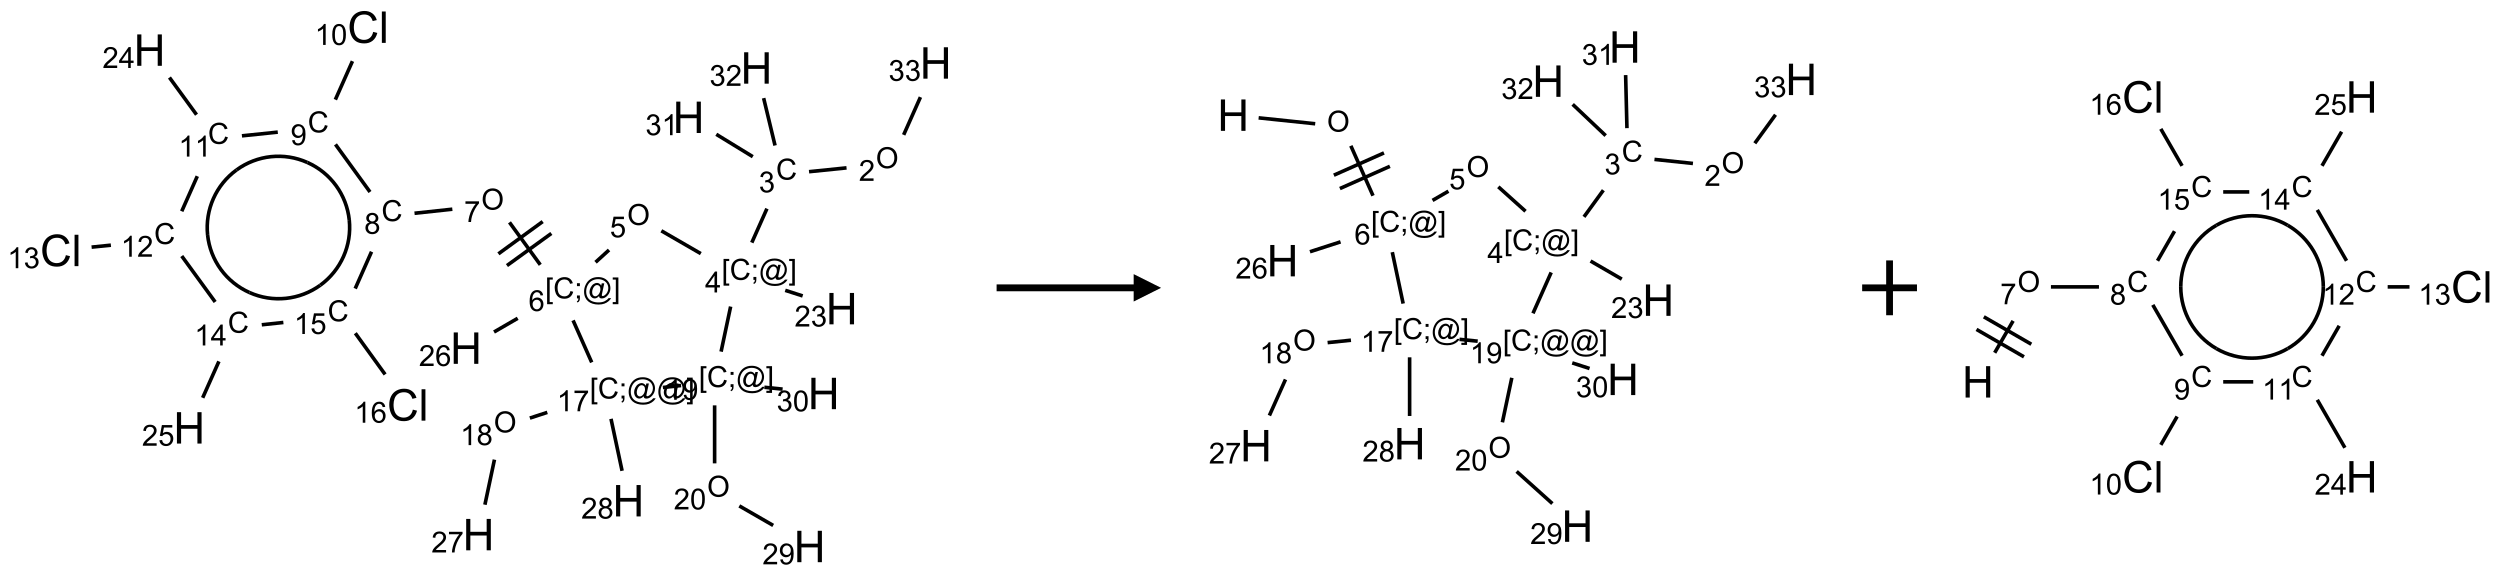 <?xml version="1.0" encoding="UTF-8"?>
<svg xmlns="http://www.w3.org/2000/svg" xmlns:xlink="http://www.w3.org/1999/xlink" width="912" height="210" viewBox="0 0 912 210">
<defs>
<g>
<g id="glyph-0-0">
<path d="M 1.332 0 L 1.332 -6.668 L 6.668 -6.668 L 6.668 0 Z M 1.5 -0.168 L 6.5 -0.168 L 6.5 -6.5 L 1.5 -6.5 Z M 1.5 -0.168 "/>
</g>
<g id="glyph-0-1">
<path d="M 0.516 -3.719 C 0.516 -4.984 0.855 -5.977 1.535 -6.695 C 2.215 -7.414 3.094 -7.77 4.172 -7.77 C 4.875 -7.77 5.512 -7.602 6.078 -7.266 C 6.645 -6.93 7.074 -6.461 7.371 -5.855 C 7.668 -5.254 7.816 -4.57 7.816 -3.809 C 7.816 -3.035 7.66 -2.34 7.348 -1.73 C 7.035 -1.117 6.594 -0.656 6.02 -0.34 C 5.449 -0.027 4.828 0.129 4.168 0.129 C 3.449 0.129 2.805 -0.043 2.238 -0.391 C 1.672 -0.738 1.246 -1.211 0.953 -1.812 C 0.66 -2.414 0.516 -3.047 0.516 -3.719 Z M 1.559 -3.703 C 1.559 -2.781 1.805 -2.059 2.301 -1.527 C 2.793 -1 3.414 -0.734 4.16 -0.734 C 4.922 -0.734 5.547 -1 6.039 -1.535 C 6.531 -2.07 6.777 -2.828 6.777 -3.812 C 6.777 -4.434 6.672 -4.977 6.461 -5.441 C 6.25 -5.902 5.945 -6.262 5.539 -6.52 C 5.133 -6.773 4.68 -6.902 4.176 -6.902 C 3.461 -6.902 2.848 -6.656 2.332 -6.164 C 1.816 -5.672 1.559 -4.852 1.559 -3.703 Z M 1.559 -3.703 "/>
</g>
<g id="glyph-0-2">
<path d="M 5.371 -0.902 L 5.371 0 L 0.324 0 C 0.316 -0.227 0.352 -0.441 0.434 -0.652 C 0.562 -0.996 0.766 -1.332 1.051 -1.668 C 1.332 -2 1.742 -2.387 2.277 -2.824 C 3.105 -3.504 3.668 -4.043 3.957 -4.441 C 4.25 -4.84 4.395 -5.215 4.395 -5.566 C 4.395 -5.938 4.262 -6.254 3.996 -6.508 C 3.73 -6.762 3.387 -6.891 2.957 -6.891 C 2.508 -6.891 2.145 -6.754 1.875 -6.484 C 1.605 -6.215 1.469 -5.84 1.465 -5.359 L 0.5 -5.457 C 0.566 -6.176 0.812 -6.727 1.246 -7.102 C 1.676 -7.477 2.254 -7.668 2.98 -7.668 C 3.711 -7.668 4.293 -7.465 4.719 -7.059 C 5.145 -6.652 5.359 -6.148 5.359 -5.547 C 5.359 -5.242 5.297 -4.941 5.172 -4.645 C 5.047 -4.352 4.84 -4.039 4.551 -3.715 C 4.262 -3.387 3.777 -2.938 3.105 -2.371 C 2.543 -1.898 2.18 -1.578 2.02 -1.41 C 1.859 -1.242 1.73 -1.07 1.625 -0.902 Z M 5.371 -0.902 "/>
</g>
<g id="glyph-0-3">
<path d="M 6.27 -2.676 L 7.281 -2.422 C 7.07 -1.594 6.688 -0.961 6.137 -0.523 C 5.586 -0.086 4.914 0.129 4.121 0.129 C 3.297 0.129 2.629 -0.039 2.113 -0.371 C 1.598 -0.707 1.203 -1.191 0.934 -1.828 C 0.664 -2.465 0.531 -3.145 0.531 -3.875 C 0.531 -4.672 0.684 -5.363 0.988 -5.957 C 1.293 -6.547 1.723 -6.996 2.285 -7.305 C 2.844 -7.613 3.461 -7.766 4.137 -7.766 C 4.898 -7.766 5.543 -7.57 6.062 -7.184 C 6.582 -6.793 6.945 -6.246 7.152 -5.543 L 6.156 -5.309 C 5.98 -5.863 5.723 -6.266 5.387 -6.52 C 5.051 -6.773 4.625 -6.902 4.113 -6.902 C 3.527 -6.902 3.039 -6.762 2.645 -6.48 C 2.25 -6.199 1.973 -5.82 1.812 -5.348 C 1.652 -4.871 1.574 -4.383 1.574 -3.879 C 1.574 -3.23 1.668 -2.664 1.855 -2.18 C 2.047 -1.695 2.34 -1.332 2.738 -1.094 C 3.137 -0.855 3.57 -0.734 4.035 -0.734 C 4.602 -0.734 5.082 -0.898 5.473 -1.223 C 5.867 -1.551 6.133 -2.035 6.27 -2.676 Z M 6.27 -2.676 "/>
</g>
<g id="glyph-0-4">
<path d="M 0.449 -2.016 L 1.387 -2.141 C 1.492 -1.609 1.676 -1.227 1.934 -0.992 C 2.191 -0.758 2.508 -0.641 2.879 -0.641 C 3.32 -0.641 3.695 -0.793 3.996 -1.098 C 4.301 -1.402 4.453 -1.781 4.453 -2.234 C 4.453 -2.664 4.312 -3.02 4.031 -3.301 C 3.75 -3.578 3.391 -3.719 2.957 -3.719 C 2.781 -3.719 2.562 -3.684 2.297 -3.613 L 2.402 -4.438 C 2.465 -4.43 2.516 -4.426 2.551 -4.426 C 2.949 -4.426 3.312 -4.531 3.629 -4.738 C 3.949 -4.949 4.109 -5.27 4.109 -5.703 C 4.109 -6.047 3.992 -6.332 3.762 -6.559 C 3.527 -6.785 3.227 -6.895 2.859 -6.895 C 2.496 -6.895 2.191 -6.781 1.949 -6.551 C 1.707 -6.324 1.547 -5.98 1.48 -5.52 L 0.543 -5.688 C 0.656 -6.316 0.918 -6.805 1.324 -7.148 C 1.73 -7.492 2.234 -7.668 2.84 -7.668 C 3.254 -7.668 3.641 -7.578 3.988 -7.398 C 4.34 -7.219 4.609 -6.977 4.793 -6.668 C 4.98 -6.359 5.074 -6.031 5.074 -5.684 C 5.074 -5.352 4.984 -5.051 4.809 -4.781 C 4.629 -4.512 4.367 -4.297 4.02 -4.137 C 4.473 -4.031 4.824 -3.816 5.074 -3.488 C 5.324 -3.16 5.449 -2.75 5.449 -2.254 C 5.449 -1.59 5.203 -1.023 4.719 -0.559 C 4.234 -0.098 3.617 0.137 2.875 0.137 C 2.203 0.137 1.648 -0.062 1.207 -0.465 C 0.762 -0.863 0.512 -1.379 0.449 -2.016 Z M 0.449 -2.016 "/>
</g>
<g id="glyph-0-5">
<path d="M 0.723 2.121 L 0.723 -7.637 L 2.793 -7.637 L 2.793 -6.859 L 1.66 -6.859 L 1.66 1.344 L 2.793 1.344 L 2.793 2.121 Z M 0.723 2.121 "/>
</g>
<g id="glyph-0-6">
<path d="M 0.949 -4.465 L 0.949 -5.531 L 2.016 -5.531 L 2.016 -4.465 Z M 0.949 0 L 0.949 -1.066 L 2.016 -1.066 L 2.016 0 C 2.016 0.391 1.945 0.711 1.809 0.949 C 1.668 1.191 1.449 1.379 1.145 1.512 L 0.887 1.109 C 1.082 1.023 1.23 0.895 1.324 0.727 C 1.418 0.559 1.469 0.316 1.48 0 Z M 0.949 0 "/>
</g>
<g id="glyph-0-7">
<path d="M 6.047 -0.848 C 5.82 -0.59 5.57 -0.379 5.289 -0.223 C 5.008 -0.062 4.73 0.016 4.449 0.016 C 4.141 0.016 3.84 -0.074 3.547 -0.254 C 3.254 -0.434 3.02 -0.715 2.836 -1.09 C 2.652 -1.465 2.562 -1.875 2.562 -2.324 C 2.562 -2.875 2.703 -3.43 2.988 -3.98 C 3.27 -4.535 3.621 -4.953 4.043 -5.23 C 4.461 -5.508 4.871 -5.645 5.266 -5.645 C 5.566 -5.645 5.855 -5.566 6.129 -5.41 C 6.402 -5.25 6.641 -5.012 6.84 -4.688 L 7.016 -5.496 L 7.949 -5.496 L 7.199 -2 C 7.094 -1.516 7.043 -1.246 7.043 -1.191 C 7.043 -1.098 7.078 -1.02 7.148 -0.949 C 7.219 -0.883 7.305 -0.848 7.406 -0.848 C 7.59 -0.848 7.832 -0.953 8.129 -1.168 C 8.527 -1.445 8.84 -1.816 9.07 -2.285 C 9.301 -2.75 9.418 -3.234 9.418 -3.73 C 9.418 -4.309 9.27 -4.852 8.973 -5.355 C 8.676 -5.859 8.23 -6.262 7.645 -6.562 C 7.055 -6.863 6.406 -7.016 5.691 -7.016 C 4.879 -7.016 4.137 -6.824 3.465 -6.445 C 2.793 -6.066 2.273 -5.52 1.902 -4.809 C 1.535 -4.098 1.348 -3.34 1.348 -2.527 C 1.348 -1.676 1.535 -0.941 1.902 -0.328 C 2.273 0.285 2.809 0.742 3.508 1.035 C 4.207 1.328 4.984 1.473 5.832 1.473 C 6.742 1.473 7.504 1.32 8.121 1.016 C 8.734 0.711 9.195 0.34 9.5 -0.098 L 10.441 -0.098 C 10.266 0.266 9.961 0.637 9.531 1.016 C 9.102 1.395 8.59 1.695 7.996 1.914 C 7.402 2.133 6.688 2.246 5.848 2.246 C 5.078 2.246 4.367 2.145 3.715 1.949 C 3.066 1.75 2.512 1.453 2.051 1.055 C 1.594 0.656 1.25 0.199 1.016 -0.316 C 0.723 -0.973 0.578 -1.684 0.578 -2.441 C 0.578 -3.289 0.75 -4.098 1.098 -4.863 C 1.523 -5.805 2.125 -6.527 2.902 -7.027 C 3.684 -7.527 4.629 -7.777 5.738 -7.777 C 6.602 -7.777 7.375 -7.602 8.059 -7.246 C 8.746 -6.895 9.285 -6.371 9.684 -5.672 C 10.02 -5.07 10.188 -4.418 10.188 -3.715 C 10.188 -2.707 9.832 -1.812 9.125 -1.031 C 8.492 -0.328 7.801 0.02 7.051 0.02 C 6.812 0.02 6.617 -0.016 6.473 -0.09 C 6.324 -0.16 6.215 -0.266 6.145 -0.402 C 6.102 -0.488 6.066 -0.637 6.047 -0.848 Z M 3.527 -2.262 C 3.527 -1.785 3.641 -1.414 3.863 -1.152 C 4.09 -0.887 4.348 -0.754 4.641 -0.754 C 4.836 -0.754 5.039 -0.812 5.254 -0.93 C 5.469 -1.047 5.676 -1.219 5.871 -1.449 C 6.066 -1.676 6.23 -1.969 6.355 -2.32 C 6.48 -2.672 6.543 -3.027 6.543 -3.379 C 6.543 -3.852 6.426 -4.219 6.191 -4.48 C 5.957 -4.738 5.672 -4.871 5.332 -4.871 C 5.109 -4.871 4.902 -4.812 4.707 -4.699 C 4.512 -4.586 4.32 -4.406 4.137 -4.156 C 3.953 -3.906 3.805 -3.602 3.691 -3.246 C 3.582 -2.887 3.527 -2.559 3.527 -2.262 Z M 3.527 -2.262 "/>
</g>
<g id="glyph-0-8">
<path d="M 2.27 2.121 L 0.203 2.121 L 0.203 1.344 L 1.332 1.344 L 1.332 -6.859 L 0.203 -6.859 L 0.203 -7.637 L 2.27 -7.637 Z M 2.27 2.121 "/>
</g>
<g id="glyph-0-9">
<path d="M 3.449 0 L 3.449 -1.828 L 0.137 -1.828 L 0.137 -2.688 L 3.621 -7.637 L 4.387 -7.637 L 4.387 -2.688 L 5.418 -2.688 L 5.418 -1.828 L 4.387 -1.828 L 4.387 0 Z M 3.449 -2.688 L 3.449 -6.129 L 1.059 -2.688 Z M 3.449 -2.688 "/>
</g>
<g id="glyph-0-10">
<path d="M 0.441 -2 L 1.426 -2.082 C 1.5 -1.605 1.668 -1.242 1.934 -1.004 C 2.199 -0.762 2.52 -0.641 2.895 -0.641 C 3.348 -0.641 3.73 -0.812 4.043 -1.152 C 4.355 -1.492 4.512 -1.941 4.512 -2.504 C 4.512 -3.039 4.359 -3.461 4.059 -3.77 C 3.758 -4.078 3.367 -4.234 2.879 -4.234 C 2.578 -4.234 2.305 -4.164 2.062 -4.027 C 1.82 -3.891 1.629 -3.715 1.488 -3.496 L 0.609 -3.609 L 1.348 -7.531 L 5.145 -7.531 L 5.145 -6.637 L 2.098 -6.637 L 1.688 -4.582 C 2.145 -4.902 2.625 -5.062 3.129 -5.062 C 3.797 -5.062 4.359 -4.832 4.816 -4.371 C 5.277 -3.91 5.504 -3.312 5.504 -2.59 C 5.504 -1.898 5.305 -1.301 4.902 -0.797 C 4.41 -0.18 3.742 0.129 2.895 0.129 C 2.199 0.129 1.633 -0.062 1.195 -0.453 C 0.758 -0.844 0.504 -1.359 0.441 -2 Z M 0.441 -2 "/>
</g>
<g id="glyph-0-11">
<path d="M 5.309 -5.766 L 4.375 -5.691 C 4.293 -6.059 4.172 -6.328 4.02 -6.496 C 3.766 -6.762 3.453 -6.895 3.082 -6.895 C 2.785 -6.895 2.523 -6.812 2.297 -6.645 C 2 -6.43 1.77 -6.117 1.598 -5.703 C 1.43 -5.289 1.34 -4.703 1.332 -3.938 C 1.559 -4.281 1.836 -4.535 2.16 -4.703 C 2.488 -4.871 2.828 -4.953 3.188 -4.953 C 3.812 -4.953 4.344 -4.723 4.785 -4.262 C 5.223 -3.801 5.441 -3.207 5.441 -2.48 C 5.441 -2 5.34 -1.555 5.133 -1.145 C 4.926 -0.73 4.641 -0.418 4.281 -0.199 C 3.922 0.02 3.512 0.129 3.051 0.129 C 2.27 0.129 1.633 -0.156 1.141 -0.73 C 0.648 -1.305 0.402 -2.254 0.402 -3.574 C 0.402 -5.051 0.672 -6.121 1.219 -6.793 C 1.695 -7.375 2.336 -7.668 3.141 -7.668 C 3.742 -7.668 4.234 -7.5 4.617 -7.16 C 5 -6.824 5.23 -6.359 5.309 -5.766 Z M 1.48 -2.473 C 1.48 -2.152 1.547 -1.844 1.684 -1.547 C 1.82 -1.25 2.016 -1.027 2.262 -0.871 C 2.508 -0.719 2.766 -0.641 3.035 -0.641 C 3.434 -0.641 3.773 -0.801 4.059 -1.121 C 4.344 -1.441 4.484 -1.875 4.484 -2.422 C 4.484 -2.949 4.344 -3.367 4.062 -3.668 C 3.781 -3.973 3.426 -4.125 3 -4.125 C 2.578 -4.125 2.219 -3.973 1.922 -3.668 C 1.625 -3.363 1.48 -2.969 1.48 -2.473 Z M 1.48 -2.473 "/>
</g>
<g id="glyph-0-12">
<path d="M 0.504 -6.637 L 0.504 -7.535 L 5.449 -7.535 L 5.449 -6.809 C 4.961 -6.289 4.48 -5.602 4.004 -4.746 C 3.527 -3.887 3.156 -3.004 2.895 -2.098 C 2.707 -1.461 2.59 -0.762 2.535 0 L 1.574 0 C 1.582 -0.602 1.703 -1.328 1.926 -2.176 C 2.152 -3.027 2.477 -3.848 2.898 -4.637 C 3.32 -5.426 3.77 -6.094 4.246 -6.637 Z M 0.504 -6.637 "/>
</g>
<g id="glyph-0-13">
<path d="M 1.887 -4.141 C 1.496 -4.281 1.207 -4.484 1.02 -4.75 C 0.832 -5.016 0.738 -5.328 0.738 -5.699 C 0.738 -6.254 0.938 -6.719 1.34 -7.098 C 1.738 -7.477 2.27 -7.668 2.934 -7.668 C 3.598 -7.668 4.137 -7.473 4.543 -7.086 C 4.949 -6.699 5.152 -6.227 5.152 -5.672 C 5.152 -5.316 5.059 -5.008 4.871 -4.746 C 4.688 -4.484 4.406 -4.281 4.027 -4.141 C 4.496 -3.988 4.852 -3.742 5.098 -3.402 C 5.34 -3.062 5.465 -2.656 5.465 -2.184 C 5.465 -1.531 5.234 -0.98 4.77 -0.535 C 4.309 -0.09 3.703 0.129 2.949 0.129 C 2.195 0.129 1.586 -0.094 1.125 -0.539 C 0.664 -0.984 0.434 -1.543 0.434 -2.207 C 0.434 -2.703 0.559 -3.121 0.809 -3.457 C 1.062 -3.793 1.422 -4.02 1.887 -4.141 Z M 1.699 -5.73 C 1.699 -5.367 1.812 -5.074 2.047 -4.844 C 2.281 -4.613 2.582 -4.5 2.953 -4.5 C 3.312 -4.5 3.609 -4.613 3.84 -4.84 C 4.07 -5.066 4.188 -5.348 4.188 -5.676 C 4.188 -6.02 4.07 -6.309 3.832 -6.543 C 3.594 -6.777 3.297 -6.895 2.941 -6.895 C 2.586 -6.895 2.289 -6.781 2.051 -6.551 C 1.816 -6.324 1.699 -6.047 1.699 -5.73 Z M 1.395 -2.203 C 1.395 -1.938 1.461 -1.676 1.586 -1.426 C 1.711 -1.176 1.902 -0.984 2.152 -0.848 C 2.402 -0.711 2.672 -0.641 2.957 -0.641 C 3.406 -0.641 3.777 -0.785 4.066 -1.074 C 4.359 -1.363 4.504 -1.727 4.504 -2.172 C 4.504 -2.625 4.355 -2.996 4.055 -3.293 C 3.754 -3.586 3.379 -3.734 2.926 -3.734 C 2.484 -3.734 2.121 -3.59 1.832 -3.297 C 1.543 -3.004 1.395 -2.641 1.395 -2.203 Z M 1.395 -2.203 "/>
</g>
<g id="glyph-0-14">
<path d="M 0.582 -1.766 L 1.484 -1.848 C 1.562 -1.426 1.707 -1.117 1.922 -0.926 C 2.137 -0.734 2.414 -0.641 2.75 -0.641 C 3.039 -0.641 3.289 -0.707 3.508 -0.84 C 3.727 -0.973 3.902 -1.148 4.043 -1.367 C 4.18 -1.586 4.297 -1.887 4.391 -2.262 C 4.484 -2.637 4.531 -3.016 4.531 -3.406 C 4.531 -3.449 4.531 -3.512 4.527 -3.594 C 4.34 -3.297 4.082 -3.055 3.758 -2.867 C 3.434 -2.68 3.082 -2.59 2.703 -2.59 C 2.07 -2.59 1.535 -2.816 1.098 -3.277 C 0.66 -3.734 0.441 -4.34 0.441 -5.09 C 0.441 -5.863 0.672 -6.484 1.129 -6.957 C 1.586 -7.43 2.156 -7.668 2.844 -7.668 C 3.34 -7.668 3.793 -7.531 4.207 -7.266 C 4.617 -7 4.93 -6.617 5.145 -6.121 C 5.355 -5.629 5.465 -4.91 5.465 -3.973 C 5.465 -2.996 5.359 -2.223 5.145 -1.645 C 4.934 -1.066 4.617 -0.625 4.199 -0.324 C 3.781 -0.02 3.293 0.129 2.73 0.129 C 2.133 0.129 1.645 -0.035 1.266 -0.367 C 0.887 -0.699 0.66 -1.164 0.582 -1.766 Z M 4.422 -5.137 C 4.422 -5.676 4.277 -6.102 3.992 -6.418 C 3.707 -6.734 3.359 -6.891 2.957 -6.891 C 2.543 -6.891 2.18 -6.719 1.871 -6.379 C 1.562 -6.039 1.406 -5.598 1.406 -5.059 C 1.406 -4.57 1.555 -4.176 1.848 -3.871 C 2.141 -3.566 2.5 -3.418 2.934 -3.418 C 3.367 -3.418 3.723 -3.57 4.004 -3.871 C 4.281 -4.176 4.422 -4.598 4.422 -5.137 Z M 4.422 -5.137 "/>
</g>
<g id="glyph-0-15">
<path d="M 3.973 0 L 3.035 0 L 3.035 -5.973 C 2.809 -5.758 2.516 -5.543 2.148 -5.328 C 1.781 -5.113 1.453 -4.953 1.16 -4.844 L 1.16 -5.75 C 1.684 -5.996 2.145 -6.297 2.535 -6.645 C 2.93 -6.996 3.207 -7.336 3.371 -7.668 L 3.973 -7.668 Z M 3.973 0 "/>
</g>
<g id="glyph-0-16">
<path d="M 0.441 -3.766 C 0.441 -4.668 0.535 -5.395 0.723 -5.945 C 0.906 -6.496 1.184 -6.922 1.551 -7.219 C 1.918 -7.516 2.375 -7.668 2.934 -7.668 C 3.344 -7.668 3.703 -7.586 4.012 -7.418 C 4.32 -7.254 4.574 -7.016 4.777 -6.707 C 4.977 -6.395 5.137 -6.016 5.25 -5.57 C 5.363 -5.125 5.422 -4.523 5.422 -3.766 C 5.422 -2.871 5.328 -2.148 5.145 -1.598 C 4.961 -1.047 4.688 -0.621 4.32 -0.32 C 3.953 -0.02 3.492 0.129 2.934 0.129 C 2.195 0.129 1.617 -0.133 1.199 -0.66 C 0.695 -1.297 0.441 -2.332 0.441 -3.766 Z M 1.406 -3.766 C 1.406 -2.512 1.555 -1.68 1.848 -1.262 C 2.141 -0.848 2.5 -0.641 2.934 -0.641 C 3.363 -0.641 3.727 -0.848 4.02 -1.266 C 4.312 -1.684 4.457 -2.516 4.457 -3.766 C 4.457 -5.023 4.312 -5.859 4.02 -6.27 C 3.727 -6.684 3.359 -6.891 2.922 -6.891 C 2.492 -6.891 2.148 -6.707 1.891 -6.344 C 1.566 -5.879 1.406 -5.02 1.406 -3.766 Z M 1.406 -3.766 "/>
</g>
<g id="glyph-1-0">
<path d="M 2 0 L 2 -10 L 10 -10 L 10 0 Z M 2.25 -0.25 L 9.75 -0.25 L 9.75 -9.75 L 2.25 -9.75 Z M 2.25 -0.25 "/>
</g>
<g id="glyph-1-1">
<path d="M 1.281 0 L 1.281 -11.453 L 2.797 -11.453 L 2.797 -6.75 L 8.75 -6.75 L 8.75 -11.453 L 10.266 -11.453 L 10.266 0 L 8.75 0 L 8.75 -5.398 L 2.797 -5.398 L 2.797 0 Z M 1.281 0 "/>
</g>
<g id="glyph-1-2">
<path d="M 9.406 -4.016 L 10.922 -3.633 C 10.605 -2.387 10.031 -1.438 9.207 -0.785 C 8.383 -0.133 7.371 0.195 6.18 0.195 C 4.945 0.195 3.941 -0.055 3.168 -0.559 C 2.395 -1.062 1.805 -1.789 1.402 -2.742 C 1 -3.695 0.797 -4.719 0.797 -5.812 C 0.797 -7.004 1.023 -8.047 1.48 -8.934 C 1.938 -9.82 2.586 -10.496 3.426 -10.957 C 4.266 -11.418 5.191 -11.648 6.203 -11.648 C 7.348 -11.648 8.312 -11.355 9.094 -10.773 C 9.875 -10.191 10.418 -9.371 10.727 -8.312 L 9.234 -7.961 C 8.969 -8.793 8.582 -9.402 8.078 -9.781 C 7.574 -10.16 6.938 -10.352 6.172 -10.352 C 5.293 -10.352 4.555 -10.141 3.965 -9.719 C 3.375 -9.297 2.957 -8.73 2.719 -8.02 C 2.48 -7.309 2.359 -6.574 2.359 -5.82 C 2.359 -4.848 2.5 -3.996 2.785 -3.27 C 3.07 -2.543 3.512 -2 4.109 -1.641 C 4.707 -1.281 5.355 -1.102 6.055 -1.102 C 6.902 -1.102 7.621 -1.348 8.211 -1.836 C 8.801 -2.324 9.199 -3.051 9.406 -4.016 Z M 9.406 -4.016 "/>
</g>
<g id="glyph-1-3">
<path d="M 1.023 0 L 1.023 -11.453 L 2.43 -11.453 L 2.43 0 Z M 1.023 0 "/>
</g>
</g>
</defs>
<path fill="none" stroke-width="0.033" stroke-linecap="butt" stroke-linejoin="miter" stroke="rgb(0%, 0%, 0%)" stroke-opacity="1" stroke-miterlimit="10" d="M 7.17 1.283 L 6.828 1.318 " transform="matrix(40, 0, 0, 40, 22.014, 9.916)"/>
<path fill="none" stroke-width="0.033" stroke-linecap="butt" stroke-linejoin="miter" stroke="rgb(0%, 0%, 0%)" stroke-opacity="1" stroke-miterlimit="10" d="M 6.444 1.655 L 6.306 1.965 " transform="matrix(40, 0, 0, 40, 22.014, 9.916)"/>
<path fill="none" stroke-width="0.033" stroke-linecap="butt" stroke-linejoin="miter" stroke="rgb(0%, 0%, 0%)" stroke-opacity="1" stroke-miterlimit="10" d="M 6.611 2.4 L 6.77 2.451 " transform="matrix(40, 0, 0, 40, 22.014, 9.916)"/>
<path fill="none" stroke-width="0.033" stroke-linecap="butt" stroke-linejoin="miter" stroke="rgb(0%, 0%, 0%)" stroke-opacity="1" stroke-miterlimit="10" d="M 5.841 2.065 L 5.481 1.857 " transform="matrix(40, 0, 0, 40, 22.014, 9.916)"/>
<path fill="none" stroke-width="0.033" stroke-linecap="butt" stroke-linejoin="miter" stroke="rgb(0%, 0%, 0%)" stroke-opacity="1" stroke-miterlimit="10" d="M 5.004 2.032 L 4.881 2.144 " transform="matrix(40, 0, 0, 40, 22.014, 9.916)"/>
<path fill="none" stroke-width="0.033" stroke-linecap="butt" stroke-linejoin="miter" stroke="rgb(0%, 0%, 0%)" stroke-opacity="1" stroke-miterlimit="10" d="M 4.377 2.167 L 4.096 1.78 " transform="matrix(40, 0, 0, 40, 22.014, 9.916)"/>
<path fill="none" stroke-width="0.033" stroke-linecap="butt" stroke-linejoin="miter" stroke="rgb(0%, 0%, 0%)" stroke-opacity="1" stroke-miterlimit="10" d="M 4.399 1.773 L 3.995 2.067 " transform="matrix(40, 0, 0, 40, 22.014, 9.916)"/>
<path fill="none" stroke-width="0.033" stroke-linecap="butt" stroke-linejoin="miter" stroke="rgb(0%, 0%, 0%)" stroke-opacity="1" stroke-miterlimit="10" d="M 4.478 1.881 L 4.073 2.174 " transform="matrix(40, 0, 0, 40, 22.014, 9.916)"/>
<path fill="none" stroke-width="0.033" stroke-linecap="butt" stroke-linejoin="miter" stroke="rgb(0%, 0%, 0%)" stroke-opacity="1" stroke-miterlimit="10" d="M 3.575 1.66 L 3.23 1.697 " transform="matrix(40, 0, 0, 40, 22.014, 9.916)"/>
<path fill="none" stroke-width="0.033" stroke-linecap="butt" stroke-linejoin="miter" stroke="rgb(0%, 0%, 0%)" stroke-opacity="1" stroke-miterlimit="10" d="M 2.824 1.503 L 2.509 1.069 " transform="matrix(40, 0, 0, 40, 22.014, 9.916)"/>
<path fill="none" stroke-width="0.033" stroke-linecap="butt" stroke-linejoin="miter" stroke="rgb(0%, 0%, 0%)" stroke-opacity="1" stroke-miterlimit="10" d="M 2.508 0.661 L 2.664 0.31 " transform="matrix(40, 0, 0, 40, 22.014, 9.916)"/>
<path fill="none" stroke-width="0.033" stroke-linecap="butt" stroke-linejoin="miter" stroke="rgb(0%, 0%, 0%)" stroke-opacity="1" stroke-miterlimit="10" d="M 1.983 0.957 L 1.656 0.991 " transform="matrix(40, 0, 0, 40, 22.014, 9.916)"/>
<path fill="none" stroke-width="0.033" stroke-linecap="butt" stroke-linejoin="miter" stroke="rgb(0%, 0%, 0%)" stroke-opacity="1" stroke-miterlimit="10" d="M 1.242 0.798 L 0.995 0.459 " transform="matrix(40, 0, 0, 40, 22.014, 9.916)"/>
<path fill="none" stroke-width="0.033" stroke-linecap="butt" stroke-linejoin="miter" stroke="rgb(0%, 0%, 0%)" stroke-opacity="1" stroke-miterlimit="10" d="M 1.249 1.359 L 1.107 1.679 " transform="matrix(40, 0, 0, 40, 22.014, 9.916)"/>
<path fill="none" stroke-width="0.033" stroke-linecap="butt" stroke-linejoin="miter" stroke="rgb(0%, 0%, 0%)" stroke-opacity="1" stroke-miterlimit="10" d="M 0.461 1.988 L 0.285 2.006 " transform="matrix(40, 0, 0, 40, 22.014, 9.916)"/>
<path fill="none" stroke-width="0.033" stroke-linecap="butt" stroke-linejoin="miter" stroke="rgb(0%, 0%, 0%)" stroke-opacity="1" stroke-miterlimit="10" d="M 1.107 2.087 L 1.412 2.506 " transform="matrix(40, 0, 0, 40, 22.014, 9.916)"/>
<path fill="none" stroke-width="0.033" stroke-linecap="butt" stroke-linejoin="miter" stroke="rgb(0%, 0%, 0%)" stroke-opacity="1" stroke-miterlimit="10" d="M 1.446 3.048 L 1.298 3.38 " transform="matrix(40, 0, 0, 40, 22.014, 9.916)"/>
<path fill="none" stroke-width="0.033" stroke-linecap="butt" stroke-linejoin="miter" stroke="rgb(0%, 0%, 0%)" stroke-opacity="1" stroke-miterlimit="10" d="M 1.837 2.714 L 2.034 2.693 " transform="matrix(40, 0, 0, 40, 22.014, 9.916)"/>
<path fill="none" stroke-width="0.033" stroke-linecap="butt" stroke-linejoin="miter" stroke="rgb(0%, 0%, 0%)" stroke-opacity="1" stroke-miterlimit="10" d="M 2.689 2.384 L 2.838 2.048 " transform="matrix(40, 0, 0, 40, 22.014, 9.916)"/>
<path fill="none" stroke-width="0.033" stroke-linecap="butt" stroke-linejoin="miter" stroke="rgb(0%, 0%, 0%)" stroke-opacity="1" stroke-miterlimit="10" d="M 2.69 2.791 L 2.962 3.167 " transform="matrix(40, 0, 0, 40, 22.014, 9.916)"/>
<path fill="none" stroke-width="0.033" stroke-linecap="butt" stroke-linejoin="miter" stroke="rgb(0%, 0%, 0%)" stroke-opacity="1" stroke-miterlimit="10" d="M 4.171 2.655 L 3.955 2.78 " transform="matrix(40, 0, 0, 40, 22.014, 9.916)"/>
<path fill="none" stroke-width="0.033" stroke-linecap="butt" stroke-linejoin="miter" stroke="rgb(0%, 0%, 0%)" stroke-opacity="1" stroke-miterlimit="10" d="M 4.676 2.674 L 4.846 3.057 " transform="matrix(40, 0, 0, 40, 22.014, 9.916)"/>
<path fill="none" stroke-width="0.033" stroke-linecap="butt" stroke-linejoin="miter" stroke="rgb(0%, 0%, 0%)" stroke-opacity="1" stroke-miterlimit="10" d="M 4.441 3.513 L 4.282 3.565 " transform="matrix(40, 0, 0, 40, 22.014, 9.916)"/>
<path fill="none" stroke-width="0.033" stroke-linecap="butt" stroke-linejoin="miter" stroke="rgb(0%, 0%, 0%)" stroke-opacity="1" stroke-miterlimit="10" d="M 3.959 3.944 L 3.872 4.355 " transform="matrix(40, 0, 0, 40, 22.014, 9.916)"/>
<path fill="none" stroke-width="0.033" stroke-linecap="butt" stroke-linejoin="miter" stroke="rgb(0%, 0%, 0%)" stroke-opacity="1" stroke-miterlimit="10" d="M 5.022 3.572 L 5.123 4.046 " transform="matrix(40, 0, 0, 40, 22.014, 9.916)"/>
<path fill="none" stroke-width="0.033" stroke-linecap="butt" stroke-linejoin="miter" stroke="rgb(0%, 0%, 0%)" stroke-opacity="1" stroke-miterlimit="10" d="M 5.495 3.286 L 5.661 3.268 " transform="matrix(40, 0, 0, 40, 22.014, 9.916)"/>
<path fill="none" stroke-width="0.033" stroke-linecap="butt" stroke-linejoin="miter" stroke="rgb(0%, 0%, 0%)" stroke-opacity="1" stroke-miterlimit="10" d="M 6.026 2.959 L 6.113 2.548 " transform="matrix(40, 0, 0, 40, 22.014, 9.916)"/>
<path fill="none" stroke-width="0.033" stroke-linecap="butt" stroke-linejoin="miter" stroke="rgb(0%, 0%, 0%)" stroke-opacity="1" stroke-miterlimit="10" d="M 5.967 3.449 L 5.967 3.978 " transform="matrix(40, 0, 0, 40, 22.014, 9.916)"/>
<path fill="none" stroke-width="0.033" stroke-linecap="butt" stroke-linejoin="miter" stroke="rgb(0%, 0%, 0%)" stroke-opacity="1" stroke-miterlimit="10" d="M 6.192 4.366 L 6.501 4.544 " transform="matrix(40, 0, 0, 40, 22.014, 9.916)"/>
<path fill="none" stroke-width="0.033" stroke-linecap="butt" stroke-linejoin="miter" stroke="rgb(0%, 0%, 0%)" stroke-opacity="1" stroke-miterlimit="10" d="M 6.421 3.284 L 6.587 3.301 " transform="matrix(40, 0, 0, 40, 22.014, 9.916)"/>
<path fill="none" stroke-width="0.033" stroke-linecap="butt" stroke-linejoin="miter" stroke="rgb(0%, 0%, 0%)" stroke-opacity="1" stroke-miterlimit="10" d="M 6.315 1.181 L 5.982 0.977 " transform="matrix(40, 0, 0, 40, 22.014, 9.916)"/>
<path fill="none" stroke-width="0.033" stroke-linecap="butt" stroke-linejoin="miter" stroke="rgb(0%, 0%, 0%)" stroke-opacity="1" stroke-miterlimit="10" d="M 6.518 1.079 L 6.414 0.647 " transform="matrix(40, 0, 0, 40, 22.014, 9.916)"/>
<path fill="none" stroke-width="0.033" stroke-linecap="butt" stroke-linejoin="miter" stroke="rgb(0%, 0%, 0%)" stroke-opacity="1" stroke-miterlimit="10" d="M 7.691 0.982 L 7.844 0.638 " transform="matrix(40, 0, 0, 40, 22.014, 9.916)"/>
<path fill="none" stroke-width="0.033" stroke-linecap="butt" stroke-linejoin="miter" stroke="rgb(0%, 0%, 0%)" stroke-opacity="1" stroke-miterlimit="10" d="M 2.253 1.234 C 2.465 1.328 2.611 1.528 2.635 1.759 " transform="matrix(40, 0, 0, 40, 22.014, 9.916)"/>
<path fill="none" stroke-width="0.033" stroke-linecap="butt" stroke-linejoin="miter" stroke="rgb(0%, 0%, 0%)" stroke-opacity="1" stroke-miterlimit="10" d="M 1.607 1.302 C 1.795 1.165 2.041 1.139 2.253 1.234 " transform="matrix(40, 0, 0, 40, 22.014, 9.916)"/>
<path fill="none" stroke-width="0.033" stroke-linecap="butt" stroke-linejoin="miter" stroke="rgb(0%, 0%, 0%)" stroke-opacity="1" stroke-miterlimit="10" d="M 1.343 1.895 C 1.319 1.664 1.42 1.438 1.607 1.302 " transform="matrix(40, 0, 0, 40, 22.014, 9.916)"/>
<path fill="none" stroke-width="0.033" stroke-linecap="butt" stroke-linejoin="miter" stroke="rgb(0%, 0%, 0%)" stroke-opacity="1" stroke-miterlimit="10" d="M 1.725 2.42 C 1.513 2.326 1.367 2.126 1.343 1.895 " transform="matrix(40, 0, 0, 40, 22.014, 9.916)"/>
<path fill="none" stroke-width="0.033" stroke-linecap="butt" stroke-linejoin="miter" stroke="rgb(0%, 0%, 0%)" stroke-opacity="1" stroke-miterlimit="10" d="M 2.371 2.353 C 2.183 2.489 1.937 2.515 1.725 2.42 " transform="matrix(40, 0, 0, 40, 22.014, 9.916)"/>
<path fill="none" stroke-width="0.033" stroke-linecap="butt" stroke-linejoin="miter" stroke="rgb(0%, 0%, 0%)" stroke-opacity="1" stroke-miterlimit="10" d="M 2.635 1.759 C 2.659 1.99 2.559 2.216 2.371 2.353 " transform="matrix(40, 0, 0, 40, 22.014, 9.916)"/>
<g fill="rgb(0%, 0%, 0%)" fill-opacity="1">
<use xlink:href="#glyph-0-1" x="319.488" y="61.359"/>
</g>
<g fill="rgb(0%, 0%, 0%)" fill-opacity="1">
<use xlink:href="#glyph-0-2" x="313.301" y="65.992"/>
</g>
<g fill="rgb(0%, 0%, 0%)" fill-opacity="1">
<use xlink:href="#glyph-0-3" x="283.066" y="65.535"/>
</g>
<g fill="rgb(0%, 0%, 0%)" fill-opacity="1">
<use xlink:href="#glyph-0-4" x="276.816" y="70.172"/>
</g>
<g fill="rgb(0%, 0%, 0%)" fill-opacity="1">
<use xlink:href="#glyph-0-5" x="263.227" y="102.086"/>
<use xlink:href="#glyph-0-3" x="266.19" y="102.086"/>
<use xlink:href="#glyph-0-6" x="273.893" y="102.086"/>
<use xlink:href="#glyph-0-7" x="276.857" y="102.086"/>
<use xlink:href="#glyph-0-8" x="287.685" y="102.086"/>
</g>
<g fill="rgb(0%, 0%, 0%)" fill-opacity="1">
<use xlink:href="#glyph-0-9" x="257.203" y="106.684"/>
</g>
<g fill="rgb(0%, 0%, 0%)" fill-opacity="1">
<use xlink:href="#glyph-1-1" x="301.285" y="118.32"/>
</g>
<g fill="rgb(0%, 0%, 0%)" fill-opacity="1">
<use xlink:href="#glyph-0-2" x="289.852" y="119.113"/>
<use xlink:href="#glyph-0-4" x="295.784" y="119.113"/>
</g>
<g fill="rgb(0%, 0%, 0%)" fill-opacity="1">
<use xlink:href="#glyph-0-1" x="228.797" y="82.082"/>
</g>
<g fill="rgb(0%, 0%, 0%)" fill-opacity="1">
<use xlink:href="#glyph-0-10" x="222.473" y="86.582"/>
</g>
<g fill="rgb(0%, 0%, 0%)" fill-opacity="1">
<use xlink:href="#glyph-0-5" x="198.859" y="108.852"/>
<use xlink:href="#glyph-0-3" x="201.823" y="108.852"/>
<use xlink:href="#glyph-0-6" x="209.526" y="108.852"/>
<use xlink:href="#glyph-0-7" x="212.49" y="108.852"/>
<use xlink:href="#glyph-0-8" x="223.318" y="108.852"/>
</g>
<g fill="rgb(0%, 0%, 0%)" fill-opacity="1">
<use xlink:href="#glyph-0-11" x="192.809" y="113.48"/>
</g>
<g fill="rgb(0%, 0%, 0%)" fill-opacity="1">
<use xlink:href="#glyph-0-1" x="175.559" y="76.484"/>
</g>
<g fill="rgb(0%, 0%, 0%)" fill-opacity="1">
<use xlink:href="#glyph-0-12" x="169.293" y="80.988"/>
</g>
<g fill="rgb(0%, 0%, 0%)" fill-opacity="1">
<use xlink:href="#glyph-0-3" x="139.137" y="80.664"/>
</g>
<g fill="rgb(0%, 0%, 0%)" fill-opacity="1">
<use xlink:href="#glyph-0-13" x="132.871" y="85.301"/>
</g>
<g fill="rgb(0%, 0%, 0%)" fill-opacity="1">
<use xlink:href="#glyph-0-3" x="112.254" y="48.301"/>
</g>
<g fill="rgb(0%, 0%, 0%)" fill-opacity="1">
<use xlink:href="#glyph-0-14" x="105.984" y="52.938"/>
</g>
<g fill="rgb(0%, 0%, 0%)" fill-opacity="1">
<use xlink:href="#glyph-1-2" x="126.727" y="15.645"/>
<use xlink:href="#glyph-1-3" x="138.281" y="15.645"/>
</g>
<g fill="rgb(0%, 0%, 0%)" fill-opacity="1">
<use xlink:href="#glyph-0-15" x="114.832" y="16.398"/>
<use xlink:href="#glyph-0-16" x="120.764" y="16.398"/>
</g>
<g fill="rgb(0%, 0%, 0%)" fill-opacity="1">
<use xlink:href="#glyph-0-3" x="75.848" y="52.484"/>
</g>
<g fill="rgb(0%, 0%, 0%)" fill-opacity="1">
<use xlink:href="#glyph-0-15" x="65.137" y="57.121"/>
<use xlink:href="#glyph-0-15" x="71.069" y="57.121"/>
</g>
<g fill="rgb(0%, 0%, 0%)" fill-opacity="1">
<use xlink:href="#glyph-1-1" x="48.781" y="24.008"/>
</g>
<g fill="rgb(0%, 0%, 0%)" fill-opacity="1">
<use xlink:href="#glyph-0-2" x="37.379" y="24.797"/>
<use xlink:href="#glyph-0-9" x="43.311" y="24.797"/>
</g>
<g fill="rgb(0%, 0%, 0%)" fill-opacity="1">
<use xlink:href="#glyph-0-3" x="56.203" y="89.027"/>
</g>
<g fill="rgb(0%, 0%, 0%)" fill-opacity="1">
<use xlink:href="#glyph-0-15" x="44.094" y="93.66"/>
<use xlink:href="#glyph-0-2" x="50.026" y="93.66"/>
</g>
<g fill="rgb(0%, 0%, 0%)" fill-opacity="1">
<use xlink:href="#glyph-1-2" x="14.625" y="97.09"/>
<use xlink:href="#glyph-1-3" x="26.18" y="97.09"/>
</g>
<g fill="rgb(0%, 0%, 0%)" fill-opacity="1">
<use xlink:href="#glyph-0-15" x="2.703" y="97.844"/>
<use xlink:href="#glyph-0-4" x="8.635" y="97.844"/>
</g>
<g fill="rgb(0%, 0%, 0%)" fill-opacity="1">
<use xlink:href="#glyph-0-3" x="83.09" y="121.387"/>
</g>
<g fill="rgb(0%, 0%, 0%)" fill-opacity="1">
<use xlink:href="#glyph-0-15" x="70.934" y="126.023"/>
<use xlink:href="#glyph-0-9" x="76.866" y="126.023"/>
</g>
<g fill="rgb(0%, 0%, 0%)" fill-opacity="1">
<use xlink:href="#glyph-1-1" x="63.266" y="161.812"/>
</g>
<g fill="rgb(0%, 0%, 0%)" fill-opacity="1">
<use xlink:href="#glyph-0-2" x="51.773" y="162.602"/>
<use xlink:href="#glyph-0-10" x="57.706" y="162.602"/>
</g>
<g fill="rgb(0%, 0%, 0%)" fill-opacity="1">
<use xlink:href="#glyph-0-3" x="119.492" y="117.207"/>
</g>
<g fill="rgb(0%, 0%, 0%)" fill-opacity="1">
<use xlink:href="#glyph-0-15" x="107.25" y="121.84"/>
<use xlink:href="#glyph-0-10" x="113.182" y="121.84"/>
</g>
<g fill="rgb(0%, 0%, 0%)" fill-opacity="1">
<use xlink:href="#glyph-1-2" x="141.207" y="153.449"/>
<use xlink:href="#glyph-1-3" x="152.762" y="153.449"/>
</g>
<g fill="rgb(0%, 0%, 0%)" fill-opacity="1">
<use xlink:href="#glyph-0-15" x="129.293" y="154.203"/>
<use xlink:href="#glyph-0-11" x="135.225" y="154.203"/>
</g>
<g fill="rgb(0%, 0%, 0%)" fill-opacity="1">
<use xlink:href="#glyph-1-1" x="164.234" y="132.727"/>
</g>
<g fill="rgb(0%, 0%, 0%)" fill-opacity="1">
<use xlink:href="#glyph-0-2" x="152.809" y="133.52"/>
<use xlink:href="#glyph-0-11" x="158.741" y="133.52"/>
</g>
<g fill="rgb(0%, 0%, 0%)" fill-opacity="1">
<use xlink:href="#glyph-0-5" x="215.129" y="145.391"/>
<use xlink:href="#glyph-0-3" x="218.092" y="145.391"/>
<use xlink:href="#glyph-0-6" x="225.796" y="145.391"/>
<use xlink:href="#glyph-0-7" x="228.759" y="145.391"/>
<use xlink:href="#glyph-0-7" x="239.587" y="145.391"/>
<use xlink:href="#glyph-0-8" x="250.415" y="145.391"/>
</g>
<g fill="rgb(0%, 0%, 0%)" fill-opacity="1">
<use xlink:href="#glyph-0-15" x="203.141" y="150.02"/>
<use xlink:href="#glyph-0-12" x="209.073" y="150.02"/>
</g>
<g fill="rgb(0%, 0%, 0%)" fill-opacity="1">
<use xlink:href="#glyph-0-1" x="180.121" y="157.75"/>
</g>
<g fill="rgb(0%, 0%, 0%)" fill-opacity="1">
<use xlink:href="#glyph-0-15" x="167.906" y="162.383"/>
<use xlink:href="#glyph-0-13" x="173.839" y="162.383"/>
</g>
<g fill="rgb(0%, 0%, 0%)" fill-opacity="1">
<use xlink:href="#glyph-1-1" x="168.785" y="200.754"/>
</g>
<g fill="rgb(0%, 0%, 0%)" fill-opacity="1">
<use xlink:href="#glyph-0-2" x="157.355" y="201.547"/>
<use xlink:href="#glyph-0-12" x="163.288" y="201.547"/>
</g>
<g fill="rgb(0%, 0%, 0%)" fill-opacity="1">
<use xlink:href="#glyph-1-1" x="223.461" y="188.395"/>
</g>
<g fill="rgb(0%, 0%, 0%)" fill-opacity="1">
<use xlink:href="#glyph-0-2" x="212.016" y="189.184"/>
<use xlink:href="#glyph-0-13" x="217.948" y="189.184"/>
</g>
<g fill="rgb(0%, 0%, 0%)" fill-opacity="1">
<use xlink:href="#glyph-0-5" x="254.91" y="141.211"/>
<use xlink:href="#glyph-0-3" x="257.874" y="141.211"/>
<use xlink:href="#glyph-0-6" x="265.577" y="141.211"/>
<use xlink:href="#glyph-0-7" x="268.54" y="141.211"/>
<use xlink:href="#glyph-0-8" x="279.368" y="141.211"/>
</g>
<g fill="rgb(0%, 0%, 0%)" fill-opacity="1">
<use xlink:href="#glyph-0-15" x="242.906" y="145.84"/>
<use xlink:href="#glyph-0-14" x="248.839" y="145.84"/>
</g>
<g fill="rgb(0%, 0%, 0%)" fill-opacity="1">
<use xlink:href="#glyph-0-1" x="257.945" y="181.207"/>
</g>
<g fill="rgb(0%, 0%, 0%)" fill-opacity="1">
<use xlink:href="#glyph-0-2" x="245.773" y="185.84"/>
<use xlink:href="#glyph-0-16" x="251.706" y="185.84"/>
</g>
<g fill="rgb(0%, 0%, 0%)" fill-opacity="1">
<use xlink:href="#glyph-1-1" x="289.566" y="205.086"/>
</g>
<g fill="rgb(0%, 0%, 0%)" fill-opacity="1">
<use xlink:href="#glyph-0-2" x="278.121" y="205.879"/>
<use xlink:href="#glyph-0-14" x="284.053" y="205.879"/>
</g>
<g fill="rgb(0%, 0%, 0%)" fill-opacity="1">
<use xlink:href="#glyph-1-1" x="294.707" y="149.266"/>
</g>
<g fill="rgb(0%, 0%, 0%)" fill-opacity="1">
<use xlink:href="#glyph-0-4" x="283.301" y="150.059"/>
<use xlink:href="#glyph-0-16" x="289.233" y="150.059"/>
</g>
<g fill="rgb(0%, 0%, 0%)" fill-opacity="1">
<use xlink:href="#glyph-1-1" x="245.406" y="48.52"/>
</g>
<g fill="rgb(0%, 0%, 0%)" fill-opacity="1">
<use xlink:href="#glyph-0-4" x="235.445" y="49.312"/>
<use xlink:href="#glyph-0-15" x="241.378" y="49.312"/>
</g>
<g fill="rgb(0%, 0%, 0%)" fill-opacity="1">
<use xlink:href="#glyph-1-1" x="270.176" y="30.523"/>
</g>
<g fill="rgb(0%, 0%, 0%)" fill-opacity="1">
<use xlink:href="#glyph-0-4" x="258.82" y="31.316"/>
<use xlink:href="#glyph-0-2" x="264.753" y="31.316"/>
</g>
<g fill="rgb(0%, 0%, 0%)" fill-opacity="1">
<use xlink:href="#glyph-1-1" x="335.562" y="28.695"/>
</g>
<g fill="rgb(0%, 0%, 0%)" fill-opacity="1">
<use xlink:href="#glyph-0-4" x="324.129" y="29.488"/>
<use xlink:href="#glyph-0-4" x="330.061" y="29.488"/>
</g>
<path fill-rule="nonzero" fill="rgb(0%, 0%, 0%)" fill-opacity="1" d="M 363.562 106.25 L 413.562 106.25 L 413.562 110 L 423.562 105 L 413.562 100 L 413.562 103.75 L 363.562 103.75 "/>
<path fill="none" stroke-width="0.033" stroke-linecap="butt" stroke-linejoin="miter" stroke="rgb(0%, 0%, 0%)" stroke-opacity="1" stroke-miterlimit="10" d="M 0.232 0.646 L 0.748 0.7 " transform="matrix(40, 0, 0, 40, 449.869, 17.148)"/>
<path fill="none" stroke-width="0.033" stroke-linecap="butt" stroke-linejoin="miter" stroke="rgb(0%, 0%, 0%)" stroke-opacity="1" stroke-miterlimit="10" d="M 1.073 0.901 L 1.275 1.356 " transform="matrix(40, 0, 0, 40, 449.869, 17.148)"/>
<path fill="none" stroke-width="0.033" stroke-linecap="butt" stroke-linejoin="miter" stroke="rgb(0%, 0%, 0%)" stroke-opacity="1" stroke-miterlimit="10" d="M 0.973 1.291 L 1.429 1.088 " transform="matrix(40, 0, 0, 40, 449.869, 17.148)"/>
<path fill="none" stroke-width="0.033" stroke-linecap="butt" stroke-linejoin="miter" stroke="rgb(0%, 0%, 0%)" stroke-opacity="1" stroke-miterlimit="10" d="M 0.918 1.169 L 1.375 0.966 " transform="matrix(40, 0, 0, 40, 449.869, 17.148)"/>
<path fill="none" stroke-width="0.033" stroke-linecap="butt" stroke-linejoin="miter" stroke="rgb(0%, 0%, 0%)" stroke-opacity="1" stroke-miterlimit="10" d="M 0.979 1.777 L 0.7 1.867 " transform="matrix(40, 0, 0, 40, 449.869, 17.148)"/>
<path fill="none" stroke-width="0.033" stroke-linecap="butt" stroke-linejoin="miter" stroke="rgb(0%, 0%, 0%)" stroke-opacity="1" stroke-miterlimit="10" d="M 1.818 1.399 L 1.963 1.315 " transform="matrix(40, 0, 0, 40, 449.869, 17.148)"/>
<path fill="none" stroke-width="0.033" stroke-linecap="butt" stroke-linejoin="miter" stroke="rgb(0%, 0%, 0%)" stroke-opacity="1" stroke-miterlimit="10" d="M 2.418 1.275 L 2.666 1.498 " transform="matrix(40, 0, 0, 40, 449.869, 17.148)"/>
<path fill="none" stroke-width="0.033" stroke-linecap="butt" stroke-linejoin="miter" stroke="rgb(0%, 0%, 0%)" stroke-opacity="1" stroke-miterlimit="10" d="M 3.199 1.549 L 3.376 1.306 " transform="matrix(40, 0, 0, 40, 449.869, 17.148)"/>
<path fill="none" stroke-width="0.033" stroke-linecap="butt" stroke-linejoin="miter" stroke="rgb(0%, 0%, 0%)" stroke-opacity="1" stroke-miterlimit="10" d="M 3.842 1.025 L 4.193 1.062 " transform="matrix(40, 0, 0, 40, 449.869, 17.148)"/>
<path fill="none" stroke-width="0.033" stroke-linecap="butt" stroke-linejoin="miter" stroke="rgb(0%, 0%, 0%)" stroke-opacity="1" stroke-miterlimit="10" d="M 4.757 0.878 L 4.946 0.618 " transform="matrix(40, 0, 0, 40, 449.869, 17.148)"/>
<path fill="none" stroke-width="0.033" stroke-linecap="butt" stroke-linejoin="miter" stroke="rgb(0%, 0%, 0%)" stroke-opacity="1" stroke-miterlimit="10" d="M 3.591 0.74 L 3.579 0.256 " transform="matrix(40, 0, 0, 40, 449.869, 17.148)"/>
<path fill="none" stroke-width="0.033" stroke-linecap="butt" stroke-linejoin="miter" stroke="rgb(0%, 0%, 0%)" stroke-opacity="1" stroke-miterlimit="10" d="M 3.397 0.808 L 3.096 0.523 " transform="matrix(40, 0, 0, 40, 449.869, 17.148)"/>
<path fill="none" stroke-width="0.033" stroke-linecap="butt" stroke-linejoin="miter" stroke="rgb(0%, 0%, 0%)" stroke-opacity="1" stroke-miterlimit="10" d="M 3.259 1.952 L 3.544 2.117 " transform="matrix(40, 0, 0, 40, 449.869, 17.148)"/>
<path fill="none" stroke-width="0.033" stroke-linecap="butt" stroke-linejoin="miter" stroke="rgb(0%, 0%, 0%)" stroke-opacity="1" stroke-miterlimit="10" d="M 2.9 2.056 L 2.734 2.429 " transform="matrix(40, 0, 0, 40, 449.869, 17.148)"/>
<path fill="none" stroke-width="0.033" stroke-linecap="butt" stroke-linejoin="miter" stroke="rgb(0%, 0%, 0%)" stroke-opacity="1" stroke-miterlimit="10" d="M 2.541 3.017 L 2.455 3.423 " transform="matrix(40, 0, 0, 40, 449.869, 17.148)"/>
<path fill="none" stroke-width="0.033" stroke-linecap="butt" stroke-linejoin="miter" stroke="rgb(0%, 0%, 0%)" stroke-opacity="1" stroke-miterlimit="10" d="M 2.585 3.871 L 2.911 4.164 " transform="matrix(40, 0, 0, 40, 449.869, 17.148)"/>
<path fill="none" stroke-width="0.033" stroke-linecap="butt" stroke-linejoin="miter" stroke="rgb(0%, 0%, 0%)" stroke-opacity="1" stroke-miterlimit="10" d="M 3.092 2.881 L 3.25 2.932 " transform="matrix(40, 0, 0, 40, 449.869, 17.148)"/>
<path fill="none" stroke-width="0.033" stroke-linecap="butt" stroke-linejoin="miter" stroke="rgb(0%, 0%, 0%)" stroke-opacity="1" stroke-miterlimit="10" d="M 2.23 2.683 L 2.064 2.666 " transform="matrix(40, 0, 0, 40, 449.869, 17.148)"/>
<path fill="none" stroke-width="0.033" stroke-linecap="butt" stroke-linejoin="miter" stroke="rgb(0%, 0%, 0%)" stroke-opacity="1" stroke-miterlimit="10" d="M 1.55 2.34 L 1.451 1.871 " transform="matrix(40, 0, 0, 40, 449.869, 17.148)"/>
<path fill="none" stroke-width="0.033" stroke-linecap="butt" stroke-linejoin="miter" stroke="rgb(0%, 0%, 0%)" stroke-opacity="1" stroke-miterlimit="10" d="M 1.074 2.674 L 0.861 2.696 " transform="matrix(40, 0, 0, 40, 449.869, 17.148)"/>
<path fill="none" stroke-width="0.033" stroke-linecap="butt" stroke-linejoin="miter" stroke="rgb(0%, 0%, 0%)" stroke-opacity="1" stroke-miterlimit="10" d="M 0.477 3.032 L 0.33 3.361 " transform="matrix(40, 0, 0, 40, 449.869, 17.148)"/>
<path fill="none" stroke-width="0.033" stroke-linecap="butt" stroke-linejoin="miter" stroke="rgb(0%, 0%, 0%)" stroke-opacity="1" stroke-miterlimit="10" d="M 1.609 2.83 L 1.609 3.365 " transform="matrix(40, 0, 0, 40, 449.869, 17.148)"/>
<g fill="rgb(0%, 0%, 0%)" fill-opacity="1">
<use xlink:href="#glyph-1-1" x="444.098" y="47.734"/>
</g>
<g fill="rgb(0%, 0%, 0%)" fill-opacity="1">
<use xlink:href="#glyph-0-1" x="484.074" y="48.035"/>
</g>
<g fill="rgb(0%, 0%, 0%)" fill-opacity="1">
<use xlink:href="#glyph-0-5" x="500.133" y="84.582"/>
<use xlink:href="#glyph-0-3" x="503.096" y="84.582"/>
<use xlink:href="#glyph-0-6" x="510.799" y="84.582"/>
<use xlink:href="#glyph-0-7" x="513.763" y="84.582"/>
<use xlink:href="#glyph-0-8" x="524.591" y="84.582"/>
</g>
<g fill="rgb(0%, 0%, 0%)" fill-opacity="1">
<use xlink:href="#glyph-0-11" x="494.082" y="89.211"/>
</g>
<g fill="rgb(0%, 0%, 0%)" fill-opacity="1">
<use xlink:href="#glyph-1-1" x="462.105" y="100.82"/>
</g>
<g fill="rgb(0%, 0%, 0%)" fill-opacity="1">
<use xlink:href="#glyph-0-2" x="450.68" y="101.609"/>
<use xlink:href="#glyph-0-11" x="456.612" y="101.609"/>
</g>
<g fill="rgb(0%, 0%, 0%)" fill-opacity="1">
<use xlink:href="#glyph-0-1" x="534.984" y="64.578"/>
</g>
<g fill="rgb(0%, 0%, 0%)" fill-opacity="1">
<use xlink:href="#glyph-0-10" x="528.656" y="69.078"/>
</g>
<g fill="rgb(0%, 0%, 0%)" fill-opacity="1">
<use xlink:href="#glyph-0-5" x="548.617" y="91.348"/>
<use xlink:href="#glyph-0-3" x="551.581" y="91.348"/>
<use xlink:href="#glyph-0-6" x="559.284" y="91.348"/>
<use xlink:href="#glyph-0-7" x="562.247" y="91.348"/>
<use xlink:href="#glyph-0-8" x="573.076" y="91.348"/>
</g>
<g fill="rgb(0%, 0%, 0%)" fill-opacity="1">
<use xlink:href="#glyph-0-9" x="542.594" y="95.945"/>
</g>
<g fill="rgb(0%, 0%, 0%)" fill-opacity="1">
<use xlink:href="#glyph-0-3" x="591.578" y="58.98"/>
</g>
<g fill="rgb(0%, 0%, 0%)" fill-opacity="1">
<use xlink:href="#glyph-0-4" x="585.328" y="63.617"/>
</g>
<g fill="rgb(0%, 0%, 0%)" fill-opacity="1">
<use xlink:href="#glyph-0-1" x="628" y="63.164"/>
</g>
<g fill="rgb(0%, 0%, 0%)" fill-opacity="1">
<use xlink:href="#glyph-0-2" x="621.812" y="67.797"/>
</g>
<g fill="rgb(0%, 0%, 0%)" fill-opacity="1">
<use xlink:href="#glyph-1-1" x="651.316" y="34.684"/>
</g>
<g fill="rgb(0%, 0%, 0%)" fill-opacity="1">
<use xlink:href="#glyph-0-4" x="639.883" y="35.477"/>
<use xlink:href="#glyph-0-4" x="645.815" y="35.477"/>
</g>
<g fill="rgb(0%, 0%, 0%)" fill-opacity="1">
<use xlink:href="#glyph-1-1" x="586.977" y="22.875"/>
</g>
<g fill="rgb(0%, 0%, 0%)" fill-opacity="1">
<use xlink:href="#glyph-0-4" x="577.02" y="23.668"/>
<use xlink:href="#glyph-0-15" x="582.952" y="23.668"/>
</g>
<g fill="rgb(0%, 0%, 0%)" fill-opacity="1">
<use xlink:href="#glyph-1-1" x="559.012" y="35.328"/>
</g>
<g fill="rgb(0%, 0%, 0%)" fill-opacity="1">
<use xlink:href="#glyph-0-4" x="547.656" y="36.121"/>
<use xlink:href="#glyph-0-2" x="553.589" y="36.121"/>
</g>
<g fill="rgb(0%, 0%, 0%)" fill-opacity="1">
<use xlink:href="#glyph-1-1" x="599.156" y="115.223"/>
</g>
<g fill="rgb(0%, 0%, 0%)" fill-opacity="1">
<use xlink:href="#glyph-0-2" x="587.723" y="116.016"/>
<use xlink:href="#glyph-0-4" x="593.655" y="116.016"/>
</g>
<g fill="rgb(0%, 0%, 0%)" fill-opacity="1">
<use xlink:href="#glyph-0-5" x="548.23" y="127.891"/>
<use xlink:href="#glyph-0-3" x="551.194" y="127.891"/>
<use xlink:href="#glyph-0-6" x="558.897" y="127.891"/>
<use xlink:href="#glyph-0-7" x="561.861" y="127.891"/>
<use xlink:href="#glyph-0-7" x="572.689" y="127.891"/>
<use xlink:href="#glyph-0-8" x="583.517" y="127.891"/>
</g>
<g fill="rgb(0%, 0%, 0%)" fill-opacity="1">
<use xlink:href="#glyph-0-15" x="536.223" y="132.52"/>
<use xlink:href="#glyph-0-14" x="542.155" y="132.52"/>
</g>
<g fill="rgb(0%, 0%, 0%)" fill-opacity="1">
<use xlink:href="#glyph-0-1" x="542.945" y="167.012"/>
</g>
<g fill="rgb(0%, 0%, 0%)" fill-opacity="1">
<use xlink:href="#glyph-0-2" x="530.773" y="171.645"/>
<use xlink:href="#glyph-0-16" x="536.706" y="171.645"/>
</g>
<g fill="rgb(0%, 0%, 0%)" fill-opacity="1">
<use xlink:href="#glyph-1-1" x="569.652" y="197.656"/>
</g>
<g fill="rgb(0%, 0%, 0%)" fill-opacity="1">
<use xlink:href="#glyph-0-2" x="558.207" y="198.449"/>
<use xlink:href="#glyph-0-14" x="564.139" y="198.449"/>
</g>
<g fill="rgb(0%, 0%, 0%)" fill-opacity="1">
<use xlink:href="#glyph-1-1" x="586.285" y="144.125"/>
</g>
<g fill="rgb(0%, 0%, 0%)" fill-opacity="1">
<use xlink:href="#glyph-0-4" x="574.879" y="144.918"/>
<use xlink:href="#glyph-0-16" x="580.811" y="144.918"/>
</g>
<g fill="rgb(0%, 0%, 0%)" fill-opacity="1">
<use xlink:href="#glyph-0-5" x="508.449" y="123.707"/>
<use xlink:href="#glyph-0-3" x="511.413" y="123.707"/>
<use xlink:href="#glyph-0-6" x="519.116" y="123.707"/>
<use xlink:href="#glyph-0-7" x="522.079" y="123.707"/>
<use xlink:href="#glyph-0-8" x="532.908" y="123.707"/>
</g>
<g fill="rgb(0%, 0%, 0%)" fill-opacity="1">
<use xlink:href="#glyph-0-15" x="496.457" y="128.336"/>
<use xlink:href="#glyph-0-12" x="502.389" y="128.336"/>
</g>
<g fill="rgb(0%, 0%, 0%)" fill-opacity="1">
<use xlink:href="#glyph-0-1" x="471.699" y="127.887"/>
</g>
<g fill="rgb(0%, 0%, 0%)" fill-opacity="1">
<use xlink:href="#glyph-0-15" x="459.484" y="132.52"/>
<use xlink:href="#glyph-0-13" x="465.417" y="132.52"/>
</g>
<g fill="rgb(0%, 0%, 0%)" fill-opacity="1">
<use xlink:href="#glyph-1-1" x="452.414" y="168.309"/>
</g>
<g fill="rgb(0%, 0%, 0%)" fill-opacity="1">
<use xlink:href="#glyph-0-2" x="440.98" y="169.098"/>
<use xlink:href="#glyph-0-12" x="446.913" y="169.098"/>
</g>
<g fill="rgb(0%, 0%, 0%)" fill-opacity="1">
<use xlink:href="#glyph-1-1" x="508.465" y="167.582"/>
</g>
<g fill="rgb(0%, 0%, 0%)" fill-opacity="1">
<use xlink:href="#glyph-0-2" x="497.016" y="168.375"/>
<use xlink:href="#glyph-0-13" x="502.948" y="168.375"/>
</g>
<path fill="none" stroke-width="0.062" stroke-linecap="butt" stroke-linejoin="miter" stroke="rgb(0%, 0%, 0%)" stroke-opacity="1" stroke-miterlimit="10" d="M 0 0 L 0.5 0 M 0.25 -0.25 L 0.25 0.25 " transform="matrix(40, 0, 0, 40, 679.314, 105)"/>
<path fill="none" stroke-width="0.033" stroke-linecap="butt" stroke-linejoin="miter" stroke="rgb(0%, 0%, 0%)" stroke-opacity="1" stroke-miterlimit="10" d="M 0.153 2.333 L 0.321 2.042 " transform="matrix(40, 0, 0, 40, 721.541, 35.375)"/>
<path fill="none" stroke-width="0.033" stroke-linecap="butt" stroke-linejoin="miter" stroke="rgb(0%, 0%, 0%)" stroke-opacity="1" stroke-miterlimit="10" d="M 0.487 2.255 L 0.054 2.005 " transform="matrix(40, 0, 0, 40, 721.541, 35.375)"/>
<path fill="none" stroke-width="0.033" stroke-linecap="butt" stroke-linejoin="miter" stroke="rgb(0%, 0%, 0%)" stroke-opacity="1" stroke-miterlimit="10" d="M 0.42 2.37 L -0.013 2.12 " transform="matrix(40, 0, 0, 40, 721.541, 35.375)"/>
<path fill="none" stroke-width="0.033" stroke-linecap="butt" stroke-linejoin="miter" stroke="rgb(0%, 0%, 0%)" stroke-opacity="1" stroke-miterlimit="10" d="M 0.666 1.732 L 1.104 1.732 " transform="matrix(40, 0, 0, 40, 721.541, 35.375)"/>
<path fill="none" stroke-width="0.033" stroke-linecap="butt" stroke-linejoin="miter" stroke="rgb(0%, 0%, 0%)" stroke-opacity="1" stroke-miterlimit="10" d="M 1.595 1.896 L 1.862 2.36 " transform="matrix(40, 0, 0, 40, 721.541, 35.375)"/>
<path fill="none" stroke-width="0.033" stroke-linecap="butt" stroke-linejoin="miter" stroke="rgb(0%, 0%, 0%)" stroke-opacity="1" stroke-miterlimit="10" d="M 1.817 2.914 L 1.668 3.173 " transform="matrix(40, 0, 0, 40, 721.541, 35.375)"/>
<path fill="none" stroke-width="0.033" stroke-linecap="butt" stroke-linejoin="miter" stroke="rgb(0%, 0%, 0%)" stroke-opacity="1" stroke-miterlimit="10" d="M 2.237 2.598 L 2.511 2.598 " transform="matrix(40, 0, 0, 40, 721.541, 35.375)"/>
<path fill="none" stroke-width="0.033" stroke-linecap="butt" stroke-linejoin="miter" stroke="rgb(0%, 0%, 0%)" stroke-opacity="1" stroke-miterlimit="10" d="M 3.095 2.762 L 3.347 3.199 " transform="matrix(40, 0, 0, 40, 721.541, 35.375)"/>
<path fill="none" stroke-width="0.033" stroke-linecap="butt" stroke-linejoin="miter" stroke="rgb(0%, 0%, 0%)" stroke-opacity="1" stroke-miterlimit="10" d="M 3.138 2.36 L 3.295 2.087 " transform="matrix(40, 0, 0, 40, 721.541, 35.375)"/>
<path fill="none" stroke-width="0.033" stroke-linecap="butt" stroke-linejoin="miter" stroke="rgb(0%, 0%, 0%)" stroke-opacity="1" stroke-miterlimit="10" d="M 3.737 1.732 L 3.936 1.732 " transform="matrix(40, 0, 0, 40, 721.541, 35.375)"/>
<path fill="none" stroke-width="0.033" stroke-linecap="butt" stroke-linejoin="miter" stroke="rgb(0%, 0%, 0%)" stroke-opacity="1" stroke-miterlimit="10" d="M 3.362 1.494 L 3.095 1.03 " transform="matrix(40, 0, 0, 40, 721.541, 35.375)"/>
<path fill="none" stroke-width="0.033" stroke-linecap="butt" stroke-linejoin="miter" stroke="rgb(0%, 0%, 0%)" stroke-opacity="1" stroke-miterlimit="10" d="M 3.138 0.628 L 3.317 0.317 " transform="matrix(40, 0, 0, 40, 721.541, 35.375)"/>
<path fill="none" stroke-width="0.033" stroke-linecap="butt" stroke-linejoin="miter" stroke="rgb(0%, 0%, 0%)" stroke-opacity="1" stroke-miterlimit="10" d="M 2.475 0.866 L 2.237 0.866 " transform="matrix(40, 0, 0, 40, 721.541, 35.375)"/>
<path fill="none" stroke-width="0.033" stroke-linecap="butt" stroke-linejoin="miter" stroke="rgb(0%, 0%, 0%)" stroke-opacity="1" stroke-miterlimit="10" d="M 1.793 1.224 L 1.638 1.494 " transform="matrix(40, 0, 0, 40, 721.541, 35.375)"/>
<path fill="none" stroke-width="0.033" stroke-linecap="butt" stroke-linejoin="miter" stroke="rgb(0%, 0%, 0%)" stroke-opacity="1" stroke-miterlimit="10" d="M 1.862 0.628 L 1.668 0.291 " transform="matrix(40, 0, 0, 40, 721.541, 35.375)"/>
<path fill="none" stroke-width="0.033" stroke-linecap="butt" stroke-linejoin="miter" stroke="rgb(0%, 0%, 0%)" stroke-opacity="1" stroke-miterlimit="10" d="M 2.175 2.295 C 1.974 2.179 1.85 1.964 1.85 1.732 " transform="matrix(40, 0, 0, 40, 721.541, 35.375)"/>
<path fill="none" stroke-width="0.033" stroke-linecap="butt" stroke-linejoin="miter" stroke="rgb(0%, 0%, 0%)" stroke-opacity="1" stroke-miterlimit="10" d="M 2.825 2.295 C 2.624 2.411 2.376 2.411 2.175 2.295 " transform="matrix(40, 0, 0, 40, 721.541, 35.375)"/>
<path fill="none" stroke-width="0.033" stroke-linecap="butt" stroke-linejoin="miter" stroke="rgb(0%, 0%, 0%)" stroke-opacity="1" stroke-miterlimit="10" d="M 3.15 1.732 C 3.15 1.964 3.026 2.179 2.825 2.295 " transform="matrix(40, 0, 0, 40, 721.541, 35.375)"/>
<path fill="none" stroke-width="0.033" stroke-linecap="butt" stroke-linejoin="miter" stroke="rgb(0%, 0%, 0%)" stroke-opacity="1" stroke-miterlimit="10" d="M 2.825 1.17 C 3.026 1.286 3.15 1.5 3.15 1.732 " transform="matrix(40, 0, 0, 40, 721.541, 35.375)"/>
<path fill="none" stroke-width="0.033" stroke-linecap="butt" stroke-linejoin="miter" stroke="rgb(0%, 0%, 0%)" stroke-opacity="1" stroke-miterlimit="10" d="M 2.175 1.17 C 2.376 1.054 2.624 1.054 2.825 1.17 " transform="matrix(40, 0, 0, 40, 721.541, 35.375)"/>
<path fill="none" stroke-width="0.033" stroke-linecap="butt" stroke-linejoin="miter" stroke="rgb(0%, 0%, 0%)" stroke-opacity="1" stroke-miterlimit="10" d="M 1.85 1.732 C 1.85 1.5 1.974 1.286 2.175 1.17 " transform="matrix(40, 0, 0, 40, 721.541, 35.375)"/>
<g fill="rgb(0%, 0%, 0%)" fill-opacity="1">
<use xlink:href="#glyph-1-1" x="715.77" y="145.027"/>
</g>
<g fill="rgb(0%, 0%, 0%)" fill-opacity="1">
<use xlink:href="#glyph-0-1" x="735.965" y="106.504"/>
</g>
<g fill="rgb(0%, 0%, 0%)" fill-opacity="1">
<use xlink:href="#glyph-0-12" x="729.695" y="111.008"/>
</g>
<g fill="rgb(0%, 0%, 0%)" fill-opacity="1">
<use xlink:href="#glyph-0-3" x="775.949" y="106.5"/>
</g>
<g fill="rgb(0%, 0%, 0%)" fill-opacity="1">
<use xlink:href="#glyph-0-13" x="769.68" y="111.137"/>
</g>
<g fill="rgb(0%, 0%, 0%)" fill-opacity="1">
<use xlink:href="#glyph-0-3" x="799.324" y="141.145"/>
</g>
<g fill="rgb(0%, 0%, 0%)" fill-opacity="1">
<use xlink:href="#glyph-0-14" x="793.055" y="145.777"/>
</g>
<g fill="rgb(0%, 0%, 0%)" fill-opacity="1">
<use xlink:href="#glyph-1-2" x="774.152" y="179.668"/>
<use xlink:href="#glyph-1-3" x="785.707" y="179.668"/>
</g>
<g fill="rgb(0%, 0%, 0%)" fill-opacity="1">
<use xlink:href="#glyph-0-15" x="762.258" y="180.418"/>
<use xlink:href="#glyph-0-16" x="768.19" y="180.418"/>
</g>
<g fill="rgb(0%, 0%, 0%)" fill-opacity="1">
<use xlink:href="#glyph-0-3" x="835.949" y="141.145"/>
</g>
<g fill="rgb(0%, 0%, 0%)" fill-opacity="1">
<use xlink:href="#glyph-0-15" x="825.238" y="145.777"/>
<use xlink:href="#glyph-0-15" x="831.171" y="145.777"/>
</g>
<g fill="rgb(0%, 0%, 0%)" fill-opacity="1">
<use xlink:href="#glyph-1-1" x="855.77" y="179.668"/>
</g>
<g fill="rgb(0%, 0%, 0%)" fill-opacity="1">
<use xlink:href="#glyph-0-2" x="844.367" y="180.457"/>
<use xlink:href="#glyph-0-9" x="850.299" y="180.457"/>
</g>
<g fill="rgb(0%, 0%, 0%)" fill-opacity="1">
<use xlink:href="#glyph-0-3" x="859.324" y="106.5"/>
</g>
<g fill="rgb(0%, 0%, 0%)" fill-opacity="1">
<use xlink:href="#glyph-0-15" x="847.215" y="111.137"/>
<use xlink:href="#glyph-0-2" x="853.147" y="111.137"/>
</g>
<g fill="rgb(0%, 0%, 0%)" fill-opacity="1">
<use xlink:href="#glyph-1-2" x="894.152" y="110.383"/>
<use xlink:href="#glyph-1-3" x="905.707" y="110.383"/>
</g>
<g fill="rgb(0%, 0%, 0%)" fill-opacity="1">
<use xlink:href="#glyph-0-15" x="882.23" y="111.137"/>
<use xlink:href="#glyph-0-4" x="888.163" y="111.137"/>
</g>
<g fill="rgb(0%, 0%, 0%)" fill-opacity="1">
<use xlink:href="#glyph-0-3" x="835.949" y="71.859"/>
</g>
<g fill="rgb(0%, 0%, 0%)" fill-opacity="1">
<use xlink:href="#glyph-0-15" x="823.793" y="76.496"/>
<use xlink:href="#glyph-0-9" x="829.725" y="76.496"/>
</g>
<g fill="rgb(0%, 0%, 0%)" fill-opacity="1">
<use xlink:href="#glyph-1-1" x="855.77" y="41.102"/>
</g>
<g fill="rgb(0%, 0%, 0%)" fill-opacity="1">
<use xlink:href="#glyph-0-2" x="844.277" y="41.895"/>
<use xlink:href="#glyph-0-10" x="850.21" y="41.895"/>
</g>
<g fill="rgb(0%, 0%, 0%)" fill-opacity="1">
<use xlink:href="#glyph-0-3" x="799.324" y="71.859"/>
</g>
<g fill="rgb(0%, 0%, 0%)" fill-opacity="1">
<use xlink:href="#glyph-0-15" x="787.082" y="76.496"/>
<use xlink:href="#glyph-0-10" x="793.014" y="76.496"/>
</g>
<g fill="rgb(0%, 0%, 0%)" fill-opacity="1">
<use xlink:href="#glyph-1-2" x="774.152" y="41.102"/>
<use xlink:href="#glyph-1-3" x="785.707" y="41.102"/>
</g>
<g fill="rgb(0%, 0%, 0%)" fill-opacity="1">
<use xlink:href="#glyph-0-15" x="762.238" y="41.855"/>
<use xlink:href="#glyph-0-11" x="768.171" y="41.855"/>
</g>
</svg>

